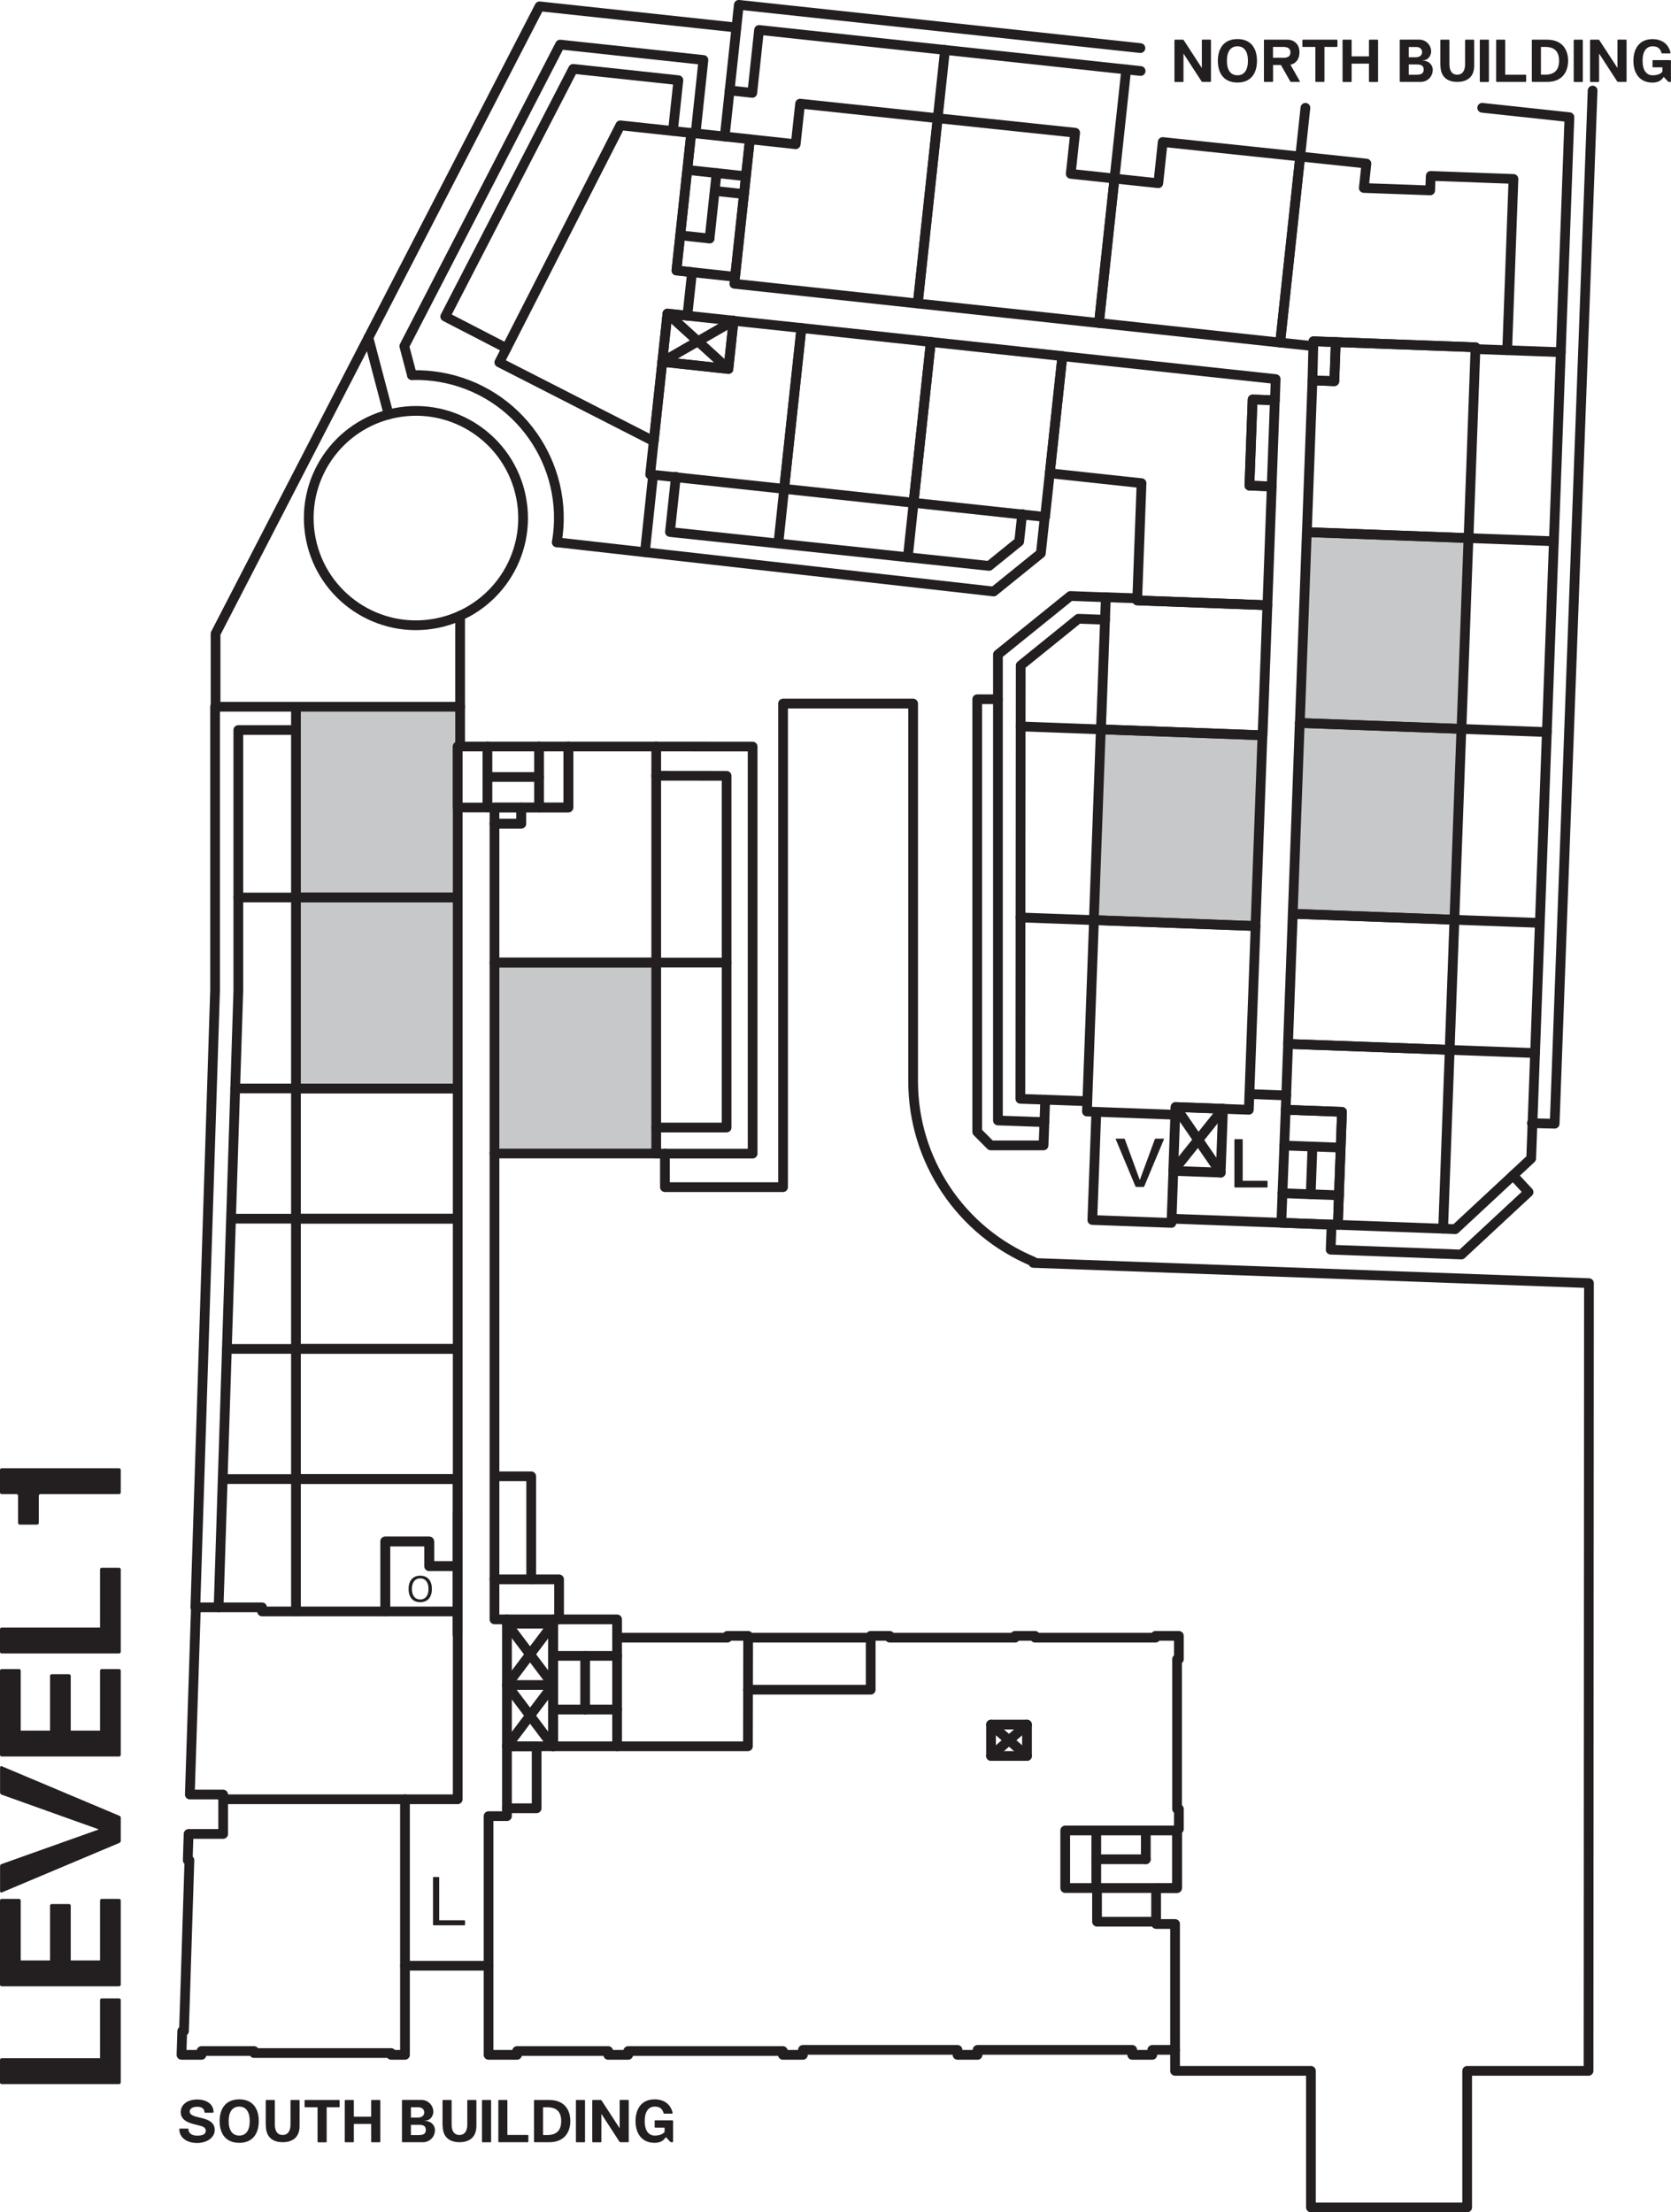 <?xml version="1.0" encoding="UTF-8"?>
<svg xmlns="http://www.w3.org/2000/svg" id="Level_1" data-name="Level 1" width="242.16" height="320.56" viewBox="0 0 242.16 320.56">
  <defs>
    <style>
      .cls-1 {
        fill: #231f20;
      }

      .cls-2 {
        fill: #c7c8ca;
      }

      .cls-3 {
        stroke: #231f20;
      }

      .cls-3, .cls-4 {
        fill: none;
        stroke-linecap: round;
        stroke-linejoin: round;
        stroke-width: 1.41px;
      }

      .cls-4 {
        stroke: #c7c8ca;
      }
    </style>
  </defs>
  <rect class="cls-2" x="72.21" y="139.29" width="22.45" height="27.73"></rect>
  <path class="cls-2" d="M189.39,77.11l23.42.86-2.03,55.31s-24.35-1.47-23.42-.86,2.03-55.31,2.03-55.31Z"></path>
  <rect class="cls-2" x="156.93" y="108.22" width="27.66" height="23.44" transform="translate(44.62 286.18) rotate(-87.9)"></rect>
  <path class="cls-2" d="M42.89,102.41h23.79v55.31h-23.79s-.42-55.73,0-55.31Z"></path>
  <g id="LWPOLYLINE">
    <polyline class="cls-3" points="230.8 13.12 225.3 162.83 222 162.75"></polyline>
  </g>
  <g id="LWPOLYLINE-2" data-name="LWPOLYLINE">
    <rect class="cls-4" x="189.29" y="130.56" width="18.87" height="23.44" transform="translate(49.25 335.64) rotate(-87.9)"></rect>
  </g>
  <g id="LWPOLYLINE-3" data-name="LWPOLYLINE">
    <rect class="cls-4" x="131.46" y="52.65" width="23.44" height="19.17" transform="translate(65.98 197.93) rotate(-83.86)"></rect>
  </g>
  <g id="LWPOLYLINE-4" data-name="LWPOLYLINE">
    <rect class="cls-4" x="112.55" y="50.76" width="23.44" height="18.87" transform="translate(51.12 177.31) rotate(-83.86)"></rect>
  </g>
  <g id="LWPOLYLINE-5" data-name="LWPOLYLINE">
    <polygon class="cls-4" points="183.67 87.7 164.8 87 164.81 86.7 160.26 86.54 159.55 105.69 182.97 106.55 183.67 87.7"></polygon>
  </g>
  <g id="LINE">
    <line class="cls-3" x1="73.47" y1="235.28" x2="80.16" y2="235.28"></line>
  </g>
  <g id="LWPOLYLINE-6" data-name="LWPOLYLINE">
    <path class="cls-3" d="M170.29,297.03v3.04h19.69v19.79h22.64v-19.79h17.59l.06-114.14-80.52-2.93v-.19c-10.55-4.39-17.42-14.7-17.42-26.13v-54.73h-18.85v70.07h-17.12v-4.86"></path>
  </g>
  <g id="LINE-2" data-name="LINE">
    <line class="cls-3" x1="143.62" y1="254.44" x2="148.83" y2="249.9"></line>
  </g>
  <g id="LINE-3" data-name="LINE">
    <line class="cls-3" x1="148.83" y1="254.44" x2="143.62" y2="249.9"></line>
  </g>
  <g id="LINE-4" data-name="LINE">
    <line class="cls-3" x1="95.98" y1="52.43" x2="106.31" y2="46.48"></line>
  </g>
  <g id="LINE-5" data-name="LINE">
    <line class="cls-3" x1="105.56" y1="53.47" x2="96.73" y2="45.44"></line>
  </g>
  <g id="LINE-6" data-name="LINE">
    <line class="cls-3" x1="73.47" y1="244.16" x2="80.16" y2="253.04"></line>
  </g>
  <g id="LINE-7" data-name="LINE">
    <line class="cls-3" x1="73.47" y1="244.16" x2="80.16" y2="244.16"></line>
  </g>
  <g id="LINE-8" data-name="LINE">
    <line class="cls-3" x1="80.16" y1="235.28" x2="73.47" y2="244.16"></line>
  </g>
  <g id="LINE-9" data-name="LINE">
    <line class="cls-3" x1="80.16" y1="244.16" x2="73.47" y2="235.28"></line>
  </g>
  <g id="LINE-10" data-name="LINE">
    <line class="cls-3" x1="73.47" y1="253.04" x2="80.16" y2="244.16"></line>
  </g>
  <g id="LINE-11" data-name="LINE">
    <line class="cls-3" x1="56.32" y1="60.06" x2="53.39" y2="48.93"></line>
  </g>
  <g id="LWPOLYLINE-7" data-name="LWPOLYLINE">
    <polyline class="cls-3" points="31.24 102.08 31.24 91.82 78.19 .92 106.72 3.99"></polyline>
  </g>
  <g id="LINE-12" data-name="LINE">
    <line class="cls-3" x1="66.68" y1="102.41" x2="66.68" y2="89.21"></line>
  </g>
  <g id="CIRCLE">
    <circle class="cls-3" cx="60.28" cy="75.07" r="15.53" transform="translate(-13.33 13.01) rotate(-11.1)"></circle>
  </g>
  <g id="LINE-13" data-name="LINE">
    <line class="cls-3" x1="136.95" y1="7.24" x2="135.89" y2="17.13"></line>
  </g>
  <g id="LINE-14" data-name="LINE">
    <line class="cls-3" x1="163.21" y1="10.07" x2="161.51" y2="25.87"></line>
  </g>
  <g id="LINE-15" data-name="LINE">
    <line class="cls-3" x1="189.18" y1="15.62" x2="188.42" y2="22.68"></line>
  </g>
  <g id="LINE-16" data-name="LINE">
    <line class="cls-3" x1="218.42" y1="50.75" x2="226.19" y2="51.03"></line>
  </g>
  <g id="LINE-17" data-name="LINE">
    <line class="cls-3" x1="212.82" y1="77.97" x2="225.19" y2="78.43"></line>
  </g>
  <g id="LINE-18" data-name="LINE">
    <line class="cls-3" x1="211.8" y1="105.62" x2="224.17" y2="106.08"></line>
  </g>
  <g id="LINE-19" data-name="LINE">
    <line class="cls-3" x1="210.78" y1="133.28" x2="223.15" y2="133.73"></line>
  </g>
  <g id="LINE-20" data-name="LINE">
    <line class="cls-3" x1="210.09" y1="152.13" x2="222.46" y2="152.59"></line>
  </g>
  <g id="LWPOLYLINE-8" data-name="LWPOLYLINE">
    <polyline class="cls-3" points="219.27 170.32 221.52 172.74 211.79 181.78 192.84 181.08 192.97 177.45"></polyline>
  </g>
  <g id="LWPOLYLINE-9" data-name="LWPOLYLINE">
    <polyline class="cls-3" points="105.74 13.1 107.07 .7 165.27 6.97"></polyline>
  </g>
  <g id="LWPOLYLINE-10" data-name="LWPOLYLINE">
    <polyline class="cls-3" points="165.3 10.29 110 4.34 109.02 13.46 105.74 13.1 105.02 19.79"></polyline>
  </g>
  <g id="LWPOLYLINE-11" data-name="LWPOLYLINE">
    <polyline class="cls-3" points="209.14 178.04 210.89 178.11 221.9 167.87 227.44 16.98 214.8 15.62"></polyline>
  </g>
  <g id="LINE-21" data-name="LINE">
    <line class="cls-3" x1="147.89" y1="132.94" x2="158.54" y2="133.33"></line>
  </g>
  <g id="LINE-22" data-name="LINE">
    <line class="cls-3" x1="147.91" y1="105.26" x2="159.55" y2="105.69"></line>
  </g>
  <g id="LWPOLYLINE-12" data-name="LWPOLYLINE">
    <polyline class="cls-3" points="151.47 159.35 151.23 165.97 143.57 165.97 141.62 164.01 141.62 101.32 144.62 101.32"></polyline>
  </g>
  <g id="LWPOLYLINE-13" data-name="LWPOLYLINE">
    <polyline class="cls-3" points="160.14 89.8 156.28 89.66 147.92 96.42 147.87 159.22 157.57 159.57"></polyline>
  </g>
  <g id="LWPOLYLINE-14" data-name="LWPOLYLINE">
    <polyline class="cls-3" points="160.26 86.55 155.12 86.36 144.62 94.84 144.62 162.36 151.35 162.6"></polyline>
  </g>
  <g id="LINE-23" data-name="LINE">
    <line class="cls-3" x1="132.4" y1="72.86" x2="131.56" y2="80.75"></line>
  </g>
  <g id="LINE-24" data-name="LINE">
    <line class="cls-3" x1="113.64" y1="70.84" x2="112.8" y2="78.75"></line>
  </g>
  <g id="LWPOLYLINE-15" data-name="LWPOLYLINE">
    <polyline class="cls-3" points="97.95 69.09 97.09 77.09 143.34 82 147.7 78.47 148.13 74.49"></polyline>
  </g>
  <g id="LINE-25" data-name="LINE">
    <line class="cls-3" x1="94.65" y1="68.79" x2="93.46" y2="80.02"></line>
  </g>
  <g id="LWPOLYLINE-16" data-name="LWPOLYLINE">
    <polyline class="cls-3" points="151.41 74.9 150.84 80.18 144 85.71 80.69 78.58"></polyline>
  </g>
  <g id="ARC">
    <path class="cls-3" d="M80.69,78.58c1.94-11.27-5.63-21.99-16.9-23.93-1.35-.23-2.72-.33-4.09-.29"></path>
  </g>
  <g id="LWPOLYLINE-17" data-name="LWPOLYLINE">
    <polyline class="cls-3" points="59.7 54.36 58.59 50.16 81.17 6.46 101.94 8.69 100.8 19.34"></polyline>
  </g>
  <g id="LWPOLYLINE-18" data-name="LWPOLYLINE">
    <polyline class="cls-3" points="73.4 50.46 64.52 45.87 83.06 9.98 98.31 11.62 97.52 18.98"></polyline>
  </g>
  <g id="LINE-26" data-name="LINE">
    <line class="cls-3" x1="95.1" y1="139.48" x2="105.3" y2="139.48"></line>
  </g>
  <g id="LWPOLYLINE-19" data-name="LWPOLYLINE">
    <polyline class="cls-3" points="95.1 112.41 105.3 112.42 105.3 163.38 95.1 163.38"></polyline>
  </g>
  <g id="LWPOLYLINE-20" data-name="LWPOLYLINE">
    <polyline class="cls-3" points="95.1 108.17 109.07 108.18 109.07 167.16 95.1 167.16"></polyline>
  </g>
  <g id="LINE-27" data-name="LINE">
    <line class="cls-3" x1="42.89" y1="214.32" x2="32.28" y2="214.32"></line>
  </g>
  <g id="LINE-28" data-name="LINE">
    <line class="cls-3" x1="42.89" y1="195.46" x2="32.88" y2="195.46"></line>
  </g>
  <g id="LINE-29" data-name="LINE">
    <line class="cls-3" x1="42.89" y1="176.59" x2="34.09" y2="176.59"></line>
  </g>
  <g id="LINE-30" data-name="LINE">
    <line class="cls-3" x1="42.89" y1="157.72" x2="34.09" y2="157.72"></line>
  </g>
  <g id="LINE-31" data-name="LINE">
    <line class="cls-3" x1="42.89" y1="130.05" x2="34.54" y2="130.05"></line>
  </g>
  <g id="LWPOLYLINE-21" data-name="LWPOLYLINE">
    <polyline class="cls-3" points="28.39 232.91 28.31 232.91 31.17 143.46 31.17 102.41 42.89 102.41"></polyline>
  </g>
  <g id="LWPOLYLINE-22" data-name="LWPOLYLINE">
    <polyline class="cls-3" points="31.68 232.91 34.54 143.51 34.54 105.78 42.89 105.78"></polyline>
  </g>
  <g id="LINE-32" data-name="LINE">
    <line class="cls-3" x1="190.2" y1="166.14" x2="189.95" y2="173.05"></line>
  </g>
  <g id="LINE-33" data-name="LINE">
    <line class="cls-3" x1="194.29" y1="166.29" x2="186.12" y2="165.99"></line>
  </g>
  <g id="LINE-34" data-name="LINE">
    <line class="cls-3" x1="194.04" y1="173.2" x2="185.85" y2="172.9"></line>
  </g>
  <g id="LINE-35" data-name="LINE">
    <line class="cls-3" x1="102.83" y1="34.56" x2="103.85" y2="25.08"></line>
  </g>
  <g id="LINE-36" data-name="LINE">
    <line class="cls-3" x1="107.82" y1="28.12" x2="103.57" y2="27.66"></line>
  </g>
  <g id="LINE-37" data-name="LINE">
    <line class="cls-3" x1="108.1" y1="25.54" x2="99.6" y2="24.62"></line>
  </g>
  <g id="LINE-38" data-name="LINE">
    <line class="cls-3" x1="102.83" y1="34.56" x2="98.58" y2="34.1"></line>
  </g>
  <g id="LINE-39" data-name="LINE">
    <line class="cls-3" x1="70.64" y1="112.59" x2="78.12" y2="112.59"></line>
  </g>
  <g id="LINE-40" data-name="LINE">
    <line class="cls-3" x1="70.64" y1="108.17" x2="70.64" y2="117.01"></line>
  </g>
  <g id="LINE-41" data-name="LINE">
    <line class="cls-3" x1="78.12" y1="108.17" x2="78.12" y2="117.01"></line>
  </g>
  <g id="LINE-42" data-name="LINE">
    <line class="cls-3" x1="84.8" y1="247.72" x2="84.8" y2="239.94"></line>
  </g>
  <g id="LINE-43" data-name="LINE">
    <line class="cls-3" x1="89.43" y1="239.94" x2="80.16" y2="239.94"></line>
  </g>
  <g id="LINE-44" data-name="LINE">
    <line class="cls-3" x1="89.43" y1="247.72" x2="80.16" y2="247.72"></line>
  </g>
  <g id="LINE-45" data-name="LINE">
    <line class="cls-3" x1="158.87" y1="269.41" x2="166.05" y2="269.41"></line>
  </g>
  <g id="LINE-46" data-name="LINE">
    <line class="cls-3" x1="158.87" y1="265.24" x2="158.87" y2="273.58"></line>
  </g>
  <g id="LINE-47" data-name="LINE">
    <line class="cls-3" x1="166.05" y1="265.24" x2="166.05" y2="269.41"></line>
  </g>
  <g id="LINE-48" data-name="LINE">
    <line class="cls-3" x1="66.33" y1="214.32" x2="66.33" y2="236.87"></line>
  </g>
  <g id="LINE-49" data-name="LINE">
    <line class="cls-3" x1="66.33" y1="236.78" x2="66.33" y2="219.34"></line>
  </g>
  <g id="LWPOLYLINE-23" data-name="LWPOLYLINE">
    <polygon class="cls-3" points="66.33 226.94 62.2 226.94 62.2 223.36 55.83 223.36 55.83 233.5 66.33 233.5 66.33 226.94"></polygon>
  </g>
  <g id="LWPOLYLINE-24" data-name="LWPOLYLINE">
    <polygon class="cls-3" points="66.33 214.32 42.89 214.32 42.89 233.5 55.83 233.5 55.83 223.36 62.2 223.36 62.2 226.94 66.33 226.94 66.33 214.32"></polygon>
  </g>
  <g id="LINE-50" data-name="LINE">
    <line class="cls-3" x1="181.06" y1="158.53" x2="186.4" y2="158.73"></line>
  </g>
  <g id="LINE-51" data-name="LINE">
    <line class="cls-3" x1="170.04" y1="169.67" x2="169.79" y2="176.6"></line>
  </g>
  <g id="LWPOLYLINE-25" data-name="LWPOLYLINE">
    <polyline class="cls-3" points="158.88 161.11 158.3 176.78 169.76 177.2 169.79 176.59 192.89 177.45"></polyline>
  </g>
  <g id="LWPOLYLINE-26" data-name="LWPOLYLINE">
    <rect class="cls-3" x="176.67" y="62.57" width="12.49" height="3.23" transform="translate(112.06 244.62) rotate(-87.9)"></rect>
  </g>
  <g id="LWPOLYLINE-27" data-name="LWPOLYLINE">
    <polyline class="cls-3" points="81.02 234.65 81.02 228.85 71.66 228.85"></polyline>
  </g>
  <g id="LWPOLYLINE-28" data-name="LWPOLYLINE">
    <polyline class="cls-3" points="71.66 167.16 71.66 234.65 73.47 234.65"></polyline>
  </g>
  <g id="LWPOLYLINE-29" data-name="LWPOLYLINE">
    <polyline class="cls-3" points="72.1 213.92 76.98 213.92 76.98 228.85"></polyline>
  </g>
  <g id="LWPOLYLINE-30" data-name="LWPOLYLINE">
    <polyline class="cls-3" points="158.98 273.58 158.98 278.46 167.54 278.46"></polyline>
  </g>
  <g id="LWPOLYLINE-31" data-name="LWPOLYLINE">
    <polyline class="cls-3" points="108.39 244.84 126.18 244.84 126.18 237.3"></polyline>
  </g>
  <g id="LWPOLYLINE-32" data-name="LWPOLYLINE">
    <polyline class="cls-3" points="89.43 253.04 108.39 253.04 108.42 237.3"></polyline>
  </g>
  <g id="LWPOLYLINE-33" data-name="LWPOLYLINE">
    <polyline class="cls-3" points="70.8 284.84 70.8 263.16 73.47 263.16 73.47 262.02"></polyline>
  </g>
  <g id="LINE-52" data-name="LINE">
    <line class="cls-3" x1="58.69" y1="284.84" x2="58.69" y2="260.72"></line>
  </g>
  <g id="LWPOLYLINE-34" data-name="LWPOLYLINE">
    <polyline class="cls-3" points="32.34 260.72 66.33 260.72 66.33 233.5"></polyline>
  </g>
  <g id="LWPOLYLINE-35" data-name="LWPOLYLINE">
    <rect class="cls-3" x="143.62" y="249.9" width="5.21" height="4.54"></rect>
  </g>
  <g id="LWPOLYLINE-36" data-name="LWPOLYLINE">
    <rect class="cls-3" x="73.47" y="253.04" width="4.3" height="8.98"></rect>
  </g>
  <g id="LWPOLYLINE-37" data-name="LWPOLYLINE">
    <polyline class="cls-3" points="42.89 233.5 37.98 233.5 37.98 232.91 28.39 232.91 27.51 260.03 32.34 260.03 32.34 265.74 27.33 265.74 27.21 269.55 27.45 269.55 26.66 294.32 26.41 294.31 26.3 297.75 29.2 297.75 29.2 297.2 36.82 297.2 36.82 297.49 56.68 297.49 56.68 297.75 58.69 297.75 58.69 284.84 70.8 284.84 70.8 297.75 74.93 297.75 74.93 297.2 88.14 297.2 88.14 297.75 91.04 297.75 91.04 297.2 113.45 297.2 113.45 297.75 116.36 297.75 116.36 297.03 138.76 297.03 138.76 297.75 141.67 297.75 141.67 297.03 164.08 297.03 164.08 297.75 166.99 297.75 166.99 297.03 170.29 297.03 170.29 278.79 167.54 278.79 167.54 273.58 170.58 273.58 170.58 265.03 170.84 265.03 170.84 262.12 170.58 262.12 170.58 240.42 170.84 240.42 170.84 237.04 167.46 237.04 167.46 237.3 150 237.3 150 237.04 147.1 237.04 147.1 237.3 128.94 237.3 128.94 237.04 126.18 237.04 126.18 237.3 108.42 237.3 108.42 237.04 105.41 237.04 105.41 237.3 89.43 237.3"></polyline>
  </g>
  <g id="LWPOLYLINE-38" data-name="LWPOLYLINE">
    <rect class="cls-3" x="80.16" y="234.65" width="9.27" height="18.39"></rect>
  </g>
  <g id="LWPOLYLINE-39" data-name="LWPOLYLINE">
    <polygon class="cls-3" points="190.2 55.12 193.37 55.24 193.58 49.57 190.34 49.45 190.2 55.12"></polygon>
  </g>
  <g id="LWPOLYLINE-40" data-name="LWPOLYLINE">
    <polygon class="cls-3" points="185.69 177.18 186.32 160.81 194.48 161.11 193.88 177.48 185.69 177.18"></polygon>
  </g>
  <g id="LWPOLYLINE-41" data-name="LWPOLYLINE">
    <rect class="cls-3" x="97.63" y="44.64" width="7.03" height="9.63" transform="translate(41.15 144.72) rotate(-83.86)"></rect>
  </g>
  <g id="LWPOLYLINE-42" data-name="LWPOLYLINE">
    <polygon class="cls-3" points="210.09 152.13 186.67 151.27 186.32 160.81 194.48 161.11 193.88 177.48 209.14 178.04 210.09 152.13"></polygon>
  </g>
  <g id="LWPOLYLINE-43" data-name="LWPOLYLINE">
    <rect class="cls-3" x="189.29" y="130.56" width="18.87" height="23.44" transform="translate(49.25 335.64) rotate(-87.9)"></rect>
  </g>
  <g id="LWPOLYLINE-44" data-name="LWPOLYLINE">
    <rect class="cls-3" x="186.76" y="79.65" width="27.67" height="23.44" transform="translate(101.93 288.47) rotate(-87.9)"></rect>
  </g>
  <g id="LWPOLYLINE-45" data-name="LWPOLYLINE">
    <rect class="cls-3" x="185.74" y="107.3" width="27.67" height="23.44" transform="translate(73.31 314.1) rotate(-87.9)"></rect>
  </g>
  <g id="LWPOLYLINE-46" data-name="LWPOLYLINE">
    <polygon class="cls-3" points="213.83 50.32 193.58 49.57 193.37 55.24 190.2 55.12 189.39 77.11 212.82 77.97 213.83 50.32"></polygon>
  </g>
  <g id="LWPOLYLINE-47" data-name="LWPOLYLINE">
    <polygon class="cls-3" points="219.33 25.93 207.34 25.49 207.26 27.59 197.64 27.24 198.02 23.7 188.42 22.68 185.52 49.64 190.32 50.15 190.34 49.45 213.83 50.32 213.82 50.58 218.42 50.75 219.33 25.93"></polygon>
  </g>
  <g id="LWPOLYLINE-48" data-name="LWPOLYLINE">
    <polygon class="cls-3" points="135.89 17.13 115.95 15.02 115.31 20.9 108.68 20.18 106.42 41.12 133 43.98 135.89 17.13"></polygon>
  </g>
  <g id="LWPOLYLINE-49" data-name="LWPOLYLINE">
    <polygon class="cls-3" points="161.51 25.87 155.17 25.19 155.81 19.23 135.89 17.13 133 43.98 159.26 46.81 161.51 25.87"></polygon>
  </g>
  <g id="LWPOLYLINE-50" data-name="LWPOLYLINE">
    <polygon class="cls-3" points="188.42 22.68 168.5 20.58 167.86 26.55 161.51 25.87 159.26 46.81 185.52 49.64 188.42 22.68"></polygon>
  </g>
  <g id="LWPOLYLINE-51" data-name="LWPOLYLINE">
    <rect class="cls-3" x="93.33" y="25.42" width="20.05" height="8.55" transform="translate(62.77 129.27) rotate(-83.86)"></rect>
  </g>
  <g id="LWPOLYLINE-52" data-name="LWPOLYLINE">
    <polygon class="cls-3" points="96.73 45.44 99.61 45.75 100.29 39.44 98.03 39.2 100.18 19.27 89.9 18.16 72.36 52.51 94.74 63.94 95.98 52.43 96.73 45.44"></polygon>
  </g>
  <g id="LWPOLYLINE-53" data-name="LWPOLYLINE">
    <rect class="cls-3" x="131.46" y="52.65" width="23.44" height="19.17" transform="translate(65.98 197.93) rotate(-83.86)"></rect>
  </g>
  <g id="LWPOLYLINE-54" data-name="LWPOLYLINE">
    <rect class="cls-3" x="112.55" y="50.76" width="23.44" height="18.87" transform="translate(51.12 177.31) rotate(-83.86)"></rect>
  </g>
  <g id="LWPOLYLINE-55" data-name="LWPOLYLINE">
    <polygon class="cls-3" points="116.15 47.53 106.31 46.48 105.56 53.47 95.98 52.43 94.22 68.75 113.64 70.84 116.15 47.53"></polygon>
  </g>
  <g id="LWPOLYLINE-56" data-name="LWPOLYLINE">
    <polygon class="cls-3" points="184.3 70.49 181.07 70.37 181.53 57.89 184.76 58.01 184.87 54.93 153.96 51.61 152.14 68.58 165.43 70.01 164.81 86.7 164.8 87 183.67 87.7 184.3 70.49"></polygon>
  </g>
  <g id="LWPOLYLINE-57" data-name="LWPOLYLINE">
    <polygon class="cls-3" points="183.67 87.7 164.8 87 164.81 86.7 160.26 86.54 159.55 105.69 182.97 106.55 183.67 87.7"></polygon>
  </g>
  <g id="LWPOLYLINE-58" data-name="LWPOLYLINE">
    <rect class="cls-3" x="156.93" y="108.22" width="27.66" height="23.44" transform="translate(44.62 286.18) rotate(-87.9)"></rect>
  </g>
  <g id="LWPOLYLINE-59" data-name="LWPOLYLINE">
    <polygon class="cls-3" points="181.96 134.19 158.54 133.33 157.52 161.06 170.34 161.53 170.38 160.42 177.25 160.67 180.98 160.81 181.96 134.19"></polygon>
  </g>
  <g id="LINE-53" data-name="LINE">
    <line class="cls-3" x1="170.04" y1="169.67" x2="177.25" y2="160.67"></line>
  </g>
  <g id="LINE-54" data-name="LINE">
    <line class="cls-3" x1="176.91" y1="169.92" x2="170.38" y2="160.42"></line>
  </g>
  <g id="LWPOLYLINE-60" data-name="LWPOLYLINE">
    <rect class="cls-3" x="169.02" y="161.73" width="9.26" height="6.88" transform="translate(2.21 332.64) rotate(-87.9)"></rect>
  </g>
  <g id="LWPOLYLINE-61" data-name="LWPOLYLINE">
    <rect class="cls-3" x="66.33" y="108.17" width="16.04" height="8.84"></rect>
  </g>
  <g id="LWPOLYLINE-62" data-name="LWPOLYLINE">
    <rect class="cls-3" x="71.66" y="117.01" width="3.88" height="2.34"></rect>
  </g>
  <g id="LWPOLYLINE-63" data-name="LWPOLYLINE">
    <rect class="cls-3" x="154.37" y="265.24" width="16.21" height="8.34"></rect>
  </g>
  <g id="LWPOLYLINE-64" data-name="LWPOLYLINE">
    <rect class="cls-3" x="73.47" y="234.65" width="6.69" height="18.39"></rect>
  </g>
  <g id="LWPOLYLINE-65" data-name="LWPOLYLINE">
    <rect class="cls-3" x="71.66" y="139.48" width="23.44" height="27.67"></rect>
  </g>
  <g id="LWPOLYLINE-66" data-name="LWPOLYLINE">
    <polygon class="cls-3" points="95.1 108.17 82.36 108.17 82.36 117.01 75.54 117.01 75.54 119.35 71.66 119.35 71.66 139.48 95.1 139.48 95.1 108.17"></polygon>
  </g>
  <g id="LWPOLYLINE-67" data-name="LWPOLYLINE">
    <rect class="cls-3" x="42.89" y="157.72" width="23.44" height="18.87"></rect>
  </g>
  <g id="LWPOLYLINE-68" data-name="LWPOLYLINE">
    <rect class="cls-3" x="42.89" y="176.59" width="23.44" height="18.87"></rect>
  </g>
  <g id="LWPOLYLINE-69" data-name="LWPOLYLINE">
    <rect class="cls-3" x="42.89" y="195.46" width="23.44" height="18.87"></rect>
  </g>
  <g id="LWPOLYLINE-70" data-name="LWPOLYLINE">
    <rect class="cls-3" x="42.89" y="130.05" width="23.44" height="27.67"></rect>
  </g>
  <g id="LWPOLYLINE-71" data-name="LWPOLYLINE">
    <polygon class="cls-3" points="66.33 108.17 66.68 108.17 66.68 102.41 42.89 102.41 42.89 130.05 66.33 130.05 66.33 108.17"></polygon>
  </g>
  <g id="TEXT">
    <path class="cls-1" d="M59.21,230.24c0-1.11.55-1.92,1.69-1.92s1.69.8,1.69,1.92-.55,1.92-1.69,1.92-1.69-.79-1.69-1.92ZM60.9,231.77c.75,0,1.2-.58,1.2-1.53s-.45-1.53-1.2-1.53-1.21.58-1.21,1.53.46,1.53,1.21,1.53Z"></path>
  </g>
  <g id="TEXT-2" data-name="TEXT">
    <g>
      <path class="cls-1" d="M170.2,11.79v-5.95c0-.05.04-.09.09-.09h1.15s.08.03.1.06l2.61,4.01h.02v-3.99c0-.05.04-.09.09-.09h1.14c.05,0,.09.03.09.09v5.95c0,.05-.04.09-.09.09h-1.15s-.08-.03-.11-.06l-2.61-4.02h-.02v4c0,.05-.03.09-.09.09h-1.14c-.05,0-.09-.04-.09-.09Z"></path>
      <path class="cls-1" d="M176.49,8.81c0-1.83.91-3.15,2.84-3.15s2.83,1.31,2.83,3.15-.9,3.15-2.83,3.15-2.84-1.3-2.84-3.15ZM179.33,10.91c.98,0,1.52-.75,1.52-2.1s-.54-2.1-1.52-2.1-1.53.75-1.53,2.1.55,2.1,1.53,2.1Z"></path>
      <path class="cls-1" d="M183.17,11.79v-5.95c0-.05.03-.09.08-.09h3.35c.94,0,1.72.68,1.72,1.81,0,1.06-.56,1.66-1.31,1.82l1.36,2.39c.03.06,0,.1-.06.1h-1.22s-.09-.03-.1-.06l-1.36-2.39h-1.14v2.36c0,.05-.03.09-.09.09h-1.15c-.05,0-.08-.04-.08-.08ZM185.93,8.38c.56,0,1.08-.13,1.08-.79s-.52-.79-1.08-.79h-1.45v1.57h1.45Z"></path>
      <path class="cls-1" d="M188.83,5.75h4.9c.05,0,.09.03.09.09v.87c0,.05-.04.09-.09.09h-1.79v4.98c0,.05-.04.09-.09.09h-1.14c-.05,0-.09-.04-.09-.09v-4.98h-1.79c-.05,0-.09-.03-.09-.09v-.87c0-.05.04-.09.09-.09Z"></path>
      <path class="cls-1" d="M194.65,5.75h1.14c.05,0,.09.03.09.09v2.33h2.51v-2.33c0-.05.04-.09.09-.09h1.14c.05,0,.09.03.09.09v5.95c0,.05-.04.09-.09.09h-1.14c-.05,0-.09-.04-.09-.09v-2.57h-2.51v2.57c0,.05-.03.09-.09.09h-1.14c-.05,0-.09-.04-.09-.09v-5.95c0-.05.04-.09.09-.09Z"></path>
      <path class="cls-1" d="M207.63,10.15c0,.95-.78,1.72-1.73,1.72h-2.96c-.05,0-.09-.04-.09-.09v-5.95c0-.05.04-.09.09-.09h2.74c.94,0,1.72.77,1.72,1.72,0,.45-.31,1.29-1.24,1.29v.03c.93,0,1.48.66,1.48,1.36ZM205.24,8.29c.53,0,.85-.31.85-.74s-.31-.74-.85-.74h-1.08v1.49h1.08ZM205.38,10.82c.63,0,.94-.22.94-.74s-.32-.74-.94-.74h-1.22v1.49h1.22Z"></path>
      <path class="cls-1" d="M208.73,9.48v-3.64c0-.05.04-.09.09-.09h1.14c.05,0,.09.03.09.09v3.46c0,.87.31,1.52,1.13,1.52s1.14-.66,1.14-1.52v-3.46c0-.05.04-.09.09-.09h1.14c.05,0,.09.03.09.09v3.66c0,1.96-1.41,2.37-2.45,2.37s-2.44-.4-2.44-2.4Z"></path>
      <path class="cls-1" d="M214.54,5.75h1.14c.05,0,.09.03.09.09v5.95c0,.05-.04.09-.09.09h-1.14c-.05,0-.09-.04-.09-.09v-5.95c0-.05.04-.09.09-.09Z"></path>
      <path class="cls-1" d="M216.9,5.75h1.14c.05,0,.09.03.09.09v4.98h2.95c.05,0,.09.04.09.09v.87c0,.05-.04.09-.09.09h-4.17c-.05,0-.09-.04-.09-.09v-5.95c0-.05.04-.09.09-.09Z"></path>
      <path class="cls-1" d="M221.99,11.79v-5.95c0-.05.04-.09.09-.09h2.12c2.12,0,3.05,1.36,3.05,3.05s-.93,3.07-3.05,3.07h-2.12c-.05,0-.09-.04-.09-.09ZM223.93,10.82c1.43,0,2.01-.77,2.01-2.02s-.58-2-2.01-2h-.62v4.02h.62Z"></path>
      <path class="cls-1" d="M228.15,5.75h1.14c.05,0,.09.03.09.09v5.95c0,.05-.04.09-.09.09h-1.14c-.05,0-.09-.04-.09-.09v-5.95c0-.05.04-.09.09-.09Z"></path>
      <path class="cls-1" d="M230.43,11.79v-5.95c0-.05.04-.09.09-.09h1.15s.08.03.1.06l2.61,4.01h.02v-3.99c0-.05.04-.09.09-.09h1.14c.05,0,.09.03.09.09v5.95c0,.05-.04.09-.09.09h-1.15s-.08-.03-.11-.06l-2.61-4.02h-.02v4c0,.05-.03.09-.09.09h-1.14c-.05,0-.09-.04-.09-.09Z"></path>
      <path class="cls-1" d="M240.78,7.65c-.21-.72-.66-.94-1.29-.94-.87,0-1.45.69-1.45,2.1s.59,2.1,1.45,2.1c.59,0,1.13-.15,1.43-.53v-.62h-1.35c-.05,0-.09-.04-.09-.09v-.87c0-.05.03-.09.09-.09h2.49c.05,0,.09.04.09.09v2.99c0,.05-.04.09-.09.09h-.17s-.11-.02-.15-.06l-.63-.67h-.02c-.31.51-.8.82-1.62.82-1.85,0-2.76-1.36-2.76-3.15s.89-3.15,2.76-3.15c1.47,0,2.36.8,2.62,1.97,0,.06-.02.1-.08.1h-1.16c-.05,0-.09-.03-.1-.08Z"></path>
    </g>
  </g>
  <g id="TEXT-3" data-name="TEXT">
    <path class="cls-1" d="M178.99,165.07h1c.06,0,.1.04.1.1v5.93h3.5c.06,0,.1.04.1.1v.77c0,.06-.04.1-.1.1h-4.6c-.06,0-.1-.04-.1-.1v-6.8c0-.06.04-.1.1-.1Z"></path>
  </g>
  <g id="TEXT-4" data-name="TEXT">
    <path class="cls-1" d="M164.55,171.91l-2.85-6.81c-.03-.07.01-.11.08-.11h1.12s.09.02.11.08l2.16,5.89h.02l2.17-5.89s.06-.08.11-.08h1.12c.07,0,.11.04.08.11l-2.85,6.81c-.02.06-.06.08-.11.08h-1.05s-.09-.02-.11-.08Z"></path>
  </g>
  <g id="TEXT-5" data-name="TEXT">
    <g>
      <path class="cls-1" d="M0,301.74v-3.25c0-.15.1-.25.25-.25h14.25v-8.42c0-.15.1-.25.25-.25h2.5c.15,0,.25.1.25.25v11.92c0,.15-.1.25-.25.25H.25c-.15,0-.25-.1-.25-.25Z"></path>
      <path class="cls-1" d="M0,287.57v-12.17c0-.15.1-.25.25-.25h2.5c.15,0,.25.1.25.25v8.67h4.25v-7.92c0-.15.1-.25.25-.25h2.5c.15,0,.25.1.25.25v7.92h4.25v-8.67c0-.15.1-.25.25-.25h2.5c.15,0,.25.1.25.25v12.17c0,.15-.1.25-.25.25H.25c-.15,0-.25-.1-.25-.25Z"></path>
      <path class="cls-1" d="M17.3,267.04l-17.02,7.17c-.17.08-.27-.03-.27-.2v-3.6c0-.12.05-.25.2-.3l14.05-5v-.05l-14.05-5.02c-.12-.05-.2-.17-.2-.3v-3.6c0-.18.1-.28.27-.2l17.02,7.17c.15.05.2.15.2.28v3.37c0,.12-.05.22-.2.27Z"></path>
      <path class="cls-1" d="M0,254.27v-12.17c0-.15.1-.25.25-.25h2.5c.15,0,.25.1.25.25v8.67h4.25v-7.92c0-.15.1-.25.25-.25h2.5c.15,0,.25.1.25.25v7.92h4.25v-8.67c0-.15.1-.25.25-.25h2.5c.15,0,.25.1.25.25v12.17c0,.15-.1.25-.25.25H.25c-.15,0-.25-.1-.25-.25Z"></path>
      <path class="cls-1" d="M0,239.34v-3.25c0-.15.1-.25.25-.25h14.25v-8.42c0-.15.1-.25.25-.25h2.5c.15,0,.25.1.25.25v11.92c0,.15-.1.25-.25.25H.25c-.15,0-.25-.1-.25-.25Z"></path>
      <path class="cls-1" d="M2.62,220.67v-3.92c0-.15-.1-.25-.25-.25H.25c-.15,0-.25-.1-.25-.25v-3.25c0-.15.1-.25.25-.25h17c.15,0,.25.1.25.25v3.25c0,.15-.1.25-.25.25H5.87c-.15,0-.25.1-.25.25v3.92c0,.15-.1.25-.25.25h-2.5c-.15,0-.25-.1-.25-.25Z"></path>
    </g>
  </g>
  <g id="TEXT-6" data-name="TEXT">
    <path class="cls-1" d="M62.85,271.98h.7c.06,0,.1.04.1.1v6.17h3.64c.06,0,.1.04.1.1v.53c0,.06-.04.1-.1.1h-4.44c-.06,0-.1-.04-.1-.1v-6.8c0-.06.04-.1.1-.1Z"></path>
  </g>
  <g id="TEXT-7" data-name="TEXT">
    <g>
      <path class="cls-1" d="M25.99,308.52c0-.05.04-.08.09-.08h1.13c.05,0,.1.03.1.09,0,.52.43.93,1.26.93.99,0,1.25-.32,1.25-.73,0-.5-.53-.65-1.19-.8-1.08-.26-2.44-.59-2.44-1.88,0-1.08.97-1.83,2.38-1.83s2.38.7,2.38,1.83c0,.05-.04.09-.09.09h-1.14c-.05,0-.09-.03-.09-.09,0-.45-.35-.78-1.07-.78-.66,0-1.07.32-1.07.69,0,.48.58.68,1.28.84,1.05.24,2.35.53,2.35,1.83,0,1.08-1.08,1.89-2.56,1.89s-2.57-.76-2.57-1.99Z"></path>
      <path class="cls-1" d="M31.83,307.35c0-1.83.91-3.15,2.84-3.15s2.83,1.31,2.83,3.15-.9,3.15-2.83,3.15-2.84-1.3-2.84-3.15ZM34.67,309.45c.98,0,1.52-.75,1.52-2.1s-.54-2.1-1.52-2.1-1.53.75-1.53,2.1.55,2.1,1.53,2.1Z"></path>
      <path class="cls-1" d="M38.51,308.02v-3.64c0-.05.03-.09.09-.09h1.14c.05,0,.09.04.09.09v3.46c0,.87.31,1.52,1.13,1.52s1.14-.66,1.14-1.52v-3.46c0-.05.04-.09.09-.09h1.14c.05,0,.09.04.09.09v3.66c0,1.96-1.41,2.37-2.45,2.37s-2.44-.4-2.44-2.4Z"></path>
      <path class="cls-1" d="M44.23,304.29h4.9c.05,0,.09.04.09.09v.88c0,.05-.03.09-.09.09h-1.79v4.98c0,.05-.03.09-.09.09h-1.14c-.05,0-.09-.04-.09-.09v-4.98h-1.79c-.05,0-.09-.04-.09-.09v-.88c0-.05.03-.09.09-.09Z"></path>
      <path class="cls-1" d="M50.05,304.29h1.14c.05,0,.09.04.09.09v2.33h2.51v-2.33c0-.05.03-.09.09-.09h1.14c.05,0,.09.04.09.09v5.95c0,.05-.04.09-.09.09h-1.14c-.05,0-.09-.04-.09-.09v-2.57h-2.51v2.57c0,.05-.04.09-.09.09h-1.14c-.05,0-.09-.04-.09-.09v-5.95c0-.05.03-.09.09-.09Z"></path>
      <path class="cls-1" d="M63.03,308.69c0,.95-.78,1.72-1.73,1.72h-2.96c-.05,0-.09-.04-.09-.09v-5.95c0-.05.03-.09.09-.09h2.74c.94,0,1.72.77,1.72,1.72,0,.45-.31,1.29-1.24,1.29v.03c.93,0,1.48.66,1.48,1.36ZM60.63,306.83c.53,0,.85-.31.85-.74s-.31-.74-.85-.74h-1.08v1.49h1.08ZM60.77,309.37c.63,0,.94-.22.94-.74s-.31-.74-.94-.74h-1.22v1.49h1.22Z"></path>
      <path class="cls-1" d="M64.13,308.02v-3.64c0-.05.03-.09.09-.09h1.14c.05,0,.09.04.09.09v3.46c0,.87.31,1.52,1.13,1.52s1.14-.66,1.14-1.52v-3.46c0-.05.03-.09.09-.09h1.14c.05,0,.09.04.09.09v3.66c0,1.96-1.41,2.37-2.45,2.37s-2.44-.4-2.44-2.4Z"></path>
      <path class="cls-1" d="M69.94,304.29h1.14c.05,0,.09.04.09.09v5.95c0,.05-.03.09-.09.09h-1.14c-.05,0-.09-.04-.09-.09v-5.95c0-.05.04-.09.09-.09Z"></path>
      <path class="cls-1" d="M72.3,304.29h1.14c.05,0,.09.04.09.09v4.98h2.95c.05,0,.09.03.09.09v.87c0,.05-.03.09-.09.09h-4.17c-.05,0-.09-.04-.09-.09v-5.95c0-.05.03-.09.09-.09Z"></path>
      <path class="cls-1" d="M77.39,310.33v-5.95c0-.05.03-.09.09-.09h2.12c2.12,0,3.05,1.36,3.05,3.05s-.93,3.07-3.05,3.07h-2.12c-.05,0-.09-.04-.09-.09ZM79.32,309.37c1.43,0,2.01-.77,2.01-2.02s-.58-2-2.01-2h-.62v4.02h.62Z"></path>
      <path class="cls-1" d="M83.55,304.29h1.14c.05,0,.09.04.09.09v5.95c0,.05-.03.09-.09.09h-1.14c-.05,0-.09-.04-.09-.09v-5.95c0-.05.04-.09.09-.09Z"></path>
      <path class="cls-1" d="M85.83,310.33v-5.95c0-.05.03-.09.09-.09h1.15s.08.03.1.06l2.61,4.01h.02v-3.99c0-.05.04-.09.09-.09h1.14c.05,0,.09.04.09.09v5.95c0,.05-.04.09-.09.09h-1.15s-.08-.03-.1-.06l-2.61-4.02h-.02v4c0,.05-.04.09-.09.09h-1.14c-.05,0-.09-.04-.09-.09Z"></path>
      <path class="cls-1" d="M96.17,306.19c-.21-.72-.66-.94-1.29-.94-.87,0-1.45.69-1.45,2.1s.59,2.1,1.45,2.1c.59,0,1.13-.15,1.43-.53v-.62h-1.35c-.05,0-.09-.03-.09-.09v-.88c0-.05.04-.09.09-.09h2.49c.05,0,.09.04.09.09v2.99c0,.05-.04.09-.09.09h-.17s-.11-.02-.15-.06l-.63-.67h-.02c-.31.51-.8.82-1.62.82-1.85,0-2.76-1.36-2.76-3.15s.89-3.15,2.76-3.15c1.47,0,2.36.8,2.62,1.97,0,.06-.02.1-.08.1h-1.16c-.05,0-.09-.03-.1-.08Z"></path>
    </g>
  </g>
</svg>
